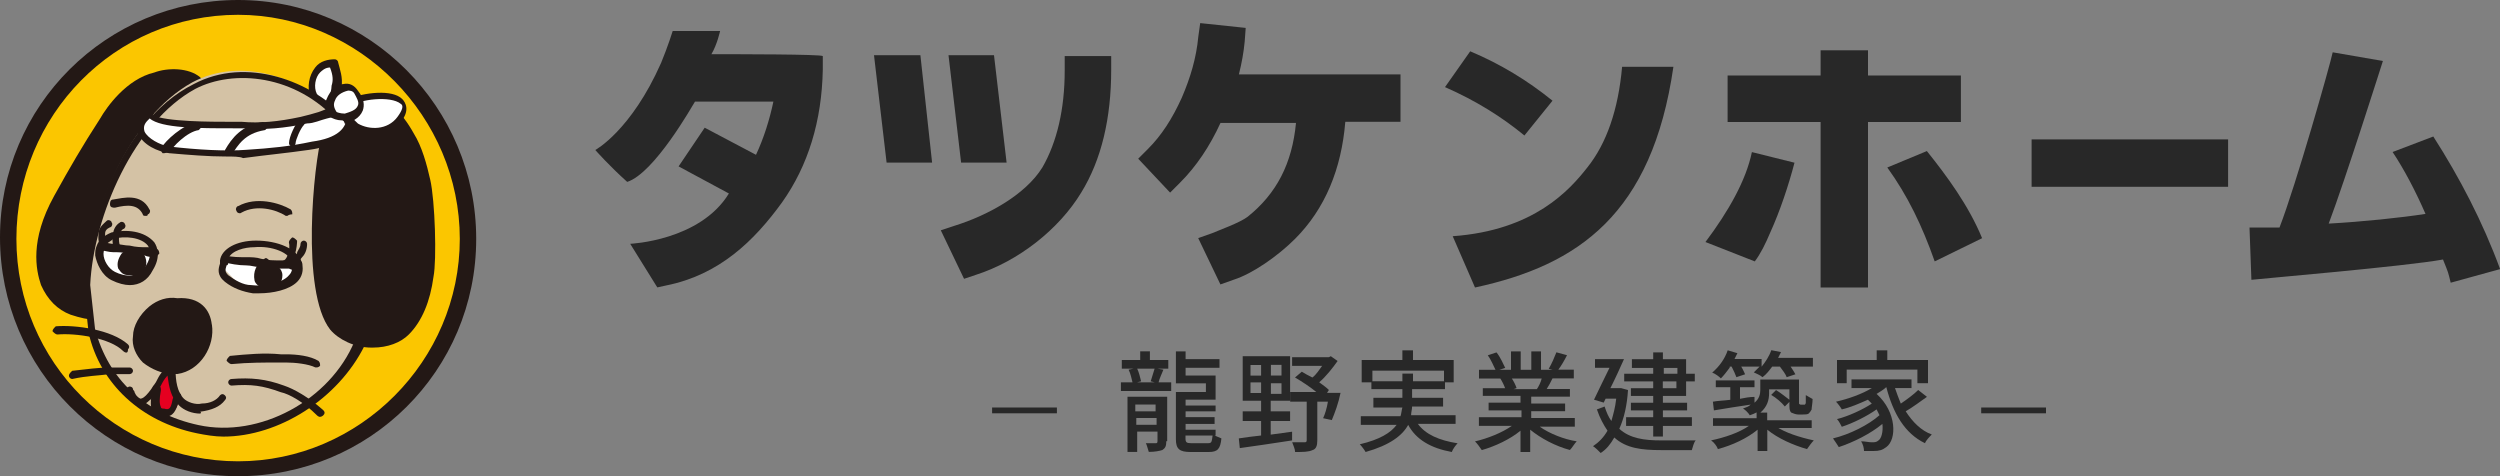 <?xml version="1.0" encoding="UTF-8"?>
<svg id="_レイヤー_2" data-name="レイヤー 2" xmlns="http://www.w3.org/2000/svg" viewBox="0 0 250 47.62">
  <rect x="0" y="0" width="250" height="47.62" fill="#808080" stroke="none"/>
  <defs>
    <style>
      .cls-1 {
        fill: #e50020;
      }

      .cls-2 {
        fill: #fff;
      }

      .cls-3 {
        fill: #282828;
      }

      .cls-4 {
        fill: #d4c2a5;
      }

      .cls-5 {
        fill: #fbc600;
      }

      .cls-6 {
        fill: #231815;
      }
    </style>
  </defs>
  <g id="_レイヤー_1-2" data-name="レイヤー 1">
    <g>
      <g>
        <g>
          <path class="cls-5" d="m46.8,23.89c0,12.69-10.34,23.07-22.99,23.07S.82,36.58.82,23.89,11.17.82,23.81.82c12.64,0,22.99,10.22,22.99,23.07Z"/>
          <path class="cls-6" d="m23.81,47.62C10.67,47.62,0,36.91,0,23.73S10.67,0,23.81,0s23.81,10.71,23.81,23.89-10.67,23.73-23.81,23.73Zm0-46.14C11.49,1.48,1.64,11.53,1.64,23.89s10.02,22.24,22.17,22.24,22.17-10.05,22.17-22.24S35.96,1.48,23.81,1.48Z"/>
        </g>
        <path class="cls-6" d="m20.03,7.74c-1.15-.99-3.28-.99-4.6-.49-2.79.66-4.76,3.46-5.42,4.61-1.81,2.8-2.96,4.78-4.6,7.74-2.46,4.45-1.81,7.41-1.31,8.9.66,1.48,1.64,2.47,2.96,2.97.99.33,1.81.49,2.3.49,1.15,0,1.81-.49,1.81-.49l.16-.16,9.52-21.42v-.16c0-.82-.33-1.48-.82-1.98Z"/>
        <g>
          <path class="cls-2" d="m32.84,10.71c-2.46-.33-1.97-4.78.66-4.28.16.82.33,1.48.33,2.31,0,.49-.66,2.31-.49,1.65"/>
          <path class="cls-6" d="m32.84,11.2h0c-.82-.16-1.48-.66-1.81-1.48-.33-.99-.16-2.14.49-2.97.49-.66,1.31-.82,1.97-.82.16,0,.33.16.33.33.16.66.49,1.48.33,2.47,0,0-.16,1.15-.49,1.81h0q-.16.33-.33.33h-.16c0,.16-.16.33-.33.33Zm.16-4.45c-.49,0-.82.33-.99.49-.49.49-.66,1.48-.33,2.14.16.33.49.82,1.15.99h0v-.33c.16-.33.33-1.15.33-1.48.16-.49.16-.99-.16-1.81.16,0,0,0,0,0Z"/>
        </g>
        <g>
          <path class="cls-4" d="m34.65,12.52l1.64,20.76c-.16.33-.33.66-.49.99-2.46,5.77-9.52,10.05-16.09,8.57-5.25-1.15-9.36-4.45-10.67-9.89l-.49-4.61c.33-7.09,4.43-16.64,10.67-20.1,4.93-2.64,11.17-.49,14.78,3.46.33.33.49.66.66.82"/>
          <path class="cls-6" d="m22.33,43.66c-.82,0-1.81-.16-2.63-.33-5.58-1.15-9.69-4.94-10.84-10.05h0l-.49-4.61h0c.16-3.62,1.31-7.91,3.12-11.53,1.48-2.97,3.94-6.76,7.88-8.73,5.25-2.8,11.82-.33,15.27,3.46.16.16.33.49.49.66,0,0,0,.16.16.16l1.64,20.76v.16c-.16.33-.33.66-.49.99-2.63,5.27-8.54,9.06-14.12,9.06Zm-12.81-10.71c1.31,4.94,4.93,8.4,10.34,9.56,6.08,1.32,13.14-2.47,15.6-8.4.16-.33.33-.66.33-.99l-1.48-20.6c-.16,0-.33-.16-.49-.33-4.27-4.78-10.51-5.27-14.29-3.3-6.08,3.3-10.18,12.69-10.51,19.61l.49,4.45Z"/>
        </g>
        <path class="cls-6" d="m43.02,17.96c-.33-1.48-.82-3.3-1.64-4.61-2.46-4.45-5.09-3.79-5.91-3.46h0c-.16.16-.99.49-1.31.82-.16.16-.33.33-.49.49-.66.82-1.15,1.15-1.48,2.31-.82,2.8-2.13,15.65.82,19.44.82.99,2.46,1.81,4.11,1.81h.16c1.48,0,2.79-.49,3.61-1.32,1.31-1.32,2.13-3.3,2.46-5.77.33-1.65.16-7.58-.33-9.72Z"/>
        <g>
          <path class="cls-2" d="m14.94,11.04c-.16,1.65,8.37,1.32,9.52,1.48,2.13.16,4.11-.16,6.08-.49,1.48-.33,3.12-1.15,4.43-1.15.33,2.47-1.64,3.3-3.78,3.62-2.3.33-4.27.49-6.57.82-2.3.16-5.42,0-7.72-.33-1.48-.16-3.78-1.48-2.46-3.13.16-.16.49-.49.82-.66"/>
          <path class="cls-6" d="m22.5,15.65c-1.64,0-3.61-.16-5.58-.33-1.15-.16-2.63-.82-3.12-1.98-.33-.33-.33-.99.33-1.81l.33-.33v-.16c0-.16.16-.33.33-.33s.16,0,.16.16c.16,0,.33,0,.33.16.16.16.16.33,0,.49,1.31.66,5.91.66,7.72.66h1.15c1.81.16,3.61,0,5.91-.49.66-.16,1.31-.33,1.81-.49.82-.33,1.81-.66,2.63-.66.16,0,.33.16.49.33.49,3.46-2.96,3.95-4.11,4.12-2.3.33-4.11.49-6.57.82-.33-.16-.99-.16-1.81-.16Zm-7.55-3.79l-.16.16c-.33.33-.49.66-.33,1.15.33.66,1.48,1.32,2.46,1.48,2.79.33,5.75.49,7.72.33,2.46-.16,4.27-.33,6.57-.82,2.46-.33,3.61-1.32,3.45-2.8-.66.16-1.31.33-1.97.49-.66.16-1.31.49-1.97.49-2.3.49-4.27.66-6.24.49h-1.15c-3.45,0-7.22,0-8.37-.99Z"/>
        </g>
        <g>
          <path class="cls-2" d="m34.32,10.55c1.64-1.32,8.05-1.81,5.58,1.32-1.81,2.47-6.73.99-5.25-2.14"/>
          <path class="cls-6" d="m37.27,13.51c-.66,0-1.48-.16-1.97-.49-.82-.49-1.31-1.32-1.31-2.14-.16-.16-.16-.33,0-.49,0-.16.16-.49.16-.66.16-.16.33-.33.49-.16.16,0,.16.16.16.33,1.64-.66,4.43-.99,5.42,0,.33.33.82,1.15-.16,2.31-.49.82-1.64,1.32-2.79,1.32Zm-2.46-2.8c0,.82.66,1.32.99,1.65,1.15.66,2.96.66,3.94-.66.49-.66.66-1.15.33-1.32-.99-.82-4.11-.49-5.25.33Z"/>
        </g>
        <path class="cls-6" d="m16.42,15.32h-.16c-.16-.16-.16-.33-.16-.49.49-.82,2.13-2.31,3.61-2.64.16,0,.33.16.49.33,0,.16-.16.33-.33.49-1.15.16-2.63,1.65-2.96,2.31-.16-.16-.33,0-.49,0Z"/>
        <path class="cls-6" d="m22.82,15.49h-.16c-.16-.16-.16-.33-.16-.49.66-1.15,1.64-2.47,3.78-2.8.16,0,.49.16.49.33s-.16.49-.33.49c-1.97.33-2.63,1.48-3.28,2.47h-.33Z"/>
        <path class="cls-6" d="m14.61,21.59c-.16,0-.33,0-.33-.16-.49-.99-1.48-.99-2.79-.66-.16,0-.49,0-.49-.33,0-.16,0-.49.33-.49.99-.16,2.79-.66,3.61.99.16.16,0,.49-.16.49q0,.16-.16.16Z"/>
        <path class="cls-6" d="m28.74,21.59h-.16c-.99-.66-2.96-1.15-4.43-.33-.16.16-.49,0-.49-.16-.16-.16,0-.49.16-.49,1.81-.99,4.11-.33,5.25.33.16.16.16.33.16.49-.33,0-.49.16-.49.16Z"/>
        <path class="cls-6" d="m12.64,35.26q-.16,0-.33-.16c-1.31-1.32-4.76-1.81-6.57-1.65-.16,0-.33-.16-.49-.33,0-.16.16-.33.33-.49,1.97-.16,5.58.33,7.22,1.81.16.16.16.33,0,.49q0,.33-.16.33Z"/>
        <path class="cls-6" d="m31.69,36.74h-.16c-.66-.33-1.97-.49-2.96-.49h-.49c-1.64,0-3.28,0-4.93.16-.16,0-.33-.16-.49-.33,0-.16.16-.33.33-.49,1.64-.16,3.45-.33,5.09-.16h.49c1.15,0,2.46.16,3.28.66.16.16.16.33.16.49q-.16.16-.33.16Z"/>
        <path class="cls-6" d="m7.22,37.9c-.16,0-.33-.16-.33-.33s.16-.33.33-.49c1.48-.16,2.63-.33,3.78-.33h1.97c.16,0,.33.16.33.33s-.16.33-.33.33h-1.97c-1.15.16-2.3.16-3.78.49h0Z"/>
        <path class="cls-6" d="m32.02,41.69q-.16,0-.33-.16c-1.31-1.32-2.79-2.14-3.61-2.31-1.81-.66-2.96-.82-4.93-.66-.16,0-.33-.16-.33-.33s.16-.33.33-.33c1.97-.16,3.45,0,5.25.66.99.33,2.46,1.15,3.94,2.47.16.16.16.33,0,.49q-.16.16-.33.16Z"/>
        <path class="cls-2" d="m10.02,24.72c.49,0,1.81.33,2.63.33h2.96c-.16,2.14-1.64,2.8-3.45,2.8-1.15.16-2.3-1.81-2.13-3.13"/>
        <path class="cls-2" d="m22.5,26.03c1.15-.16,2.63.33,3.78.33,1.15.16,2.79.16,3.61.33-.49,1.15-2.96,2.31-4.11,2.31-1.81,0-2.46-1.32-3.61-2.31"/>
        <path class="cls-6" d="m12.97,28.51c-.49,0-1.15-.16-1.81-.49-.99-.49-1.48-1.65-1.64-2.47,0-.33,0-.66.16-.99.16-.49.66-.99,1.48-1.32,1.48-.33,3.28-.16,4.27.99.33.49.66,1.48-.16,2.8-.49.99-1.31,1.48-2.3,1.48Zm-2.3-4.12c0,.16,0,.33-.16.33,0,0-.16.33-.16.66,0,.66.49,1.48,1.15,1.81.99.49,2.3.66,3.12-.66.49-.82.49-1.48.16-1.98-.66-.82-2.3-.99-3.45-.66-.16.16-.49.33-.66.49Z"/>
        <path class="cls-6" d="m15.44,25.7h0c-.33,0-.66,0-.99-.16-.49,0-.99,0-1.64-.16-.49-.16-.99-.16-1.48-.16s-.82-.16-1.15-.16c-.16,0-.33-.16-.33-.49,0-.16.16-.33.49-.33s.66.16,1.15.16.99.16,1.48.16c.66.16,1.15.16,1.64.16.33,0,.66,0,.99.16.16,0,.33.16.33.49-.16.16-.33.33-.49.33Z"/>
        <path class="cls-6" d="m14.45,25.54c-.16-.33-.82-.82-1.15-.66-.49,0-.82.16-1.15.49-.33.49-.49.99-.33,1.48.16.16.33.66.99.66h.33c.16,0,.33.16.33.16.16,0,.49-.16.82-.49s.49-.99.16-1.65Z"/>
        <path class="cls-6" d="m25.94,29.33h-.66c-.99-.16-1.97-.49-2.79-1.15-.82-.66-.66-1.32-.49-1.81v-.33c.16-1.15,1.64-1.98,3.61-1.98,2.13,0,4.27.82,4.6,2.31.16.66,0,1.32-.49,1.81-.82.82-2.46,1.15-3.78,1.15Zm-3.12-3.46v.33c0,.16,0,.33-.16.33-.16.49-.16.66.16.99.66.49,1.48.99,2.3.99,1.15.16,3.12-.16,3.78-.99.33-.33.33-.66.33-1.15-.16-1.15-2.13-1.81-3.78-1.65-.99,0-2.3.33-2.63,1.15Z"/>
        <path class="cls-6" d="m29.72,27.02h0c-.33,0-.49,0-.82-.16h-.82c-.66,0-1.48-.16-2.13-.16-.49,0-.82-.16-1.31-.16-.82,0-1.64-.16-2.3-.33-.16,0-.33-.33-.16-.49,0-.16.33-.33.49-.16.49.16,1.31.16,1.97.16.49,0,.99,0,1.48.16.66.16,1.31.16,1.97.16h1.81c.16,0,.33.16.33.33,0,.49-.33.66-.49.66Z"/>
        <path class="cls-6" d="m28.24,27.52c0-.66-.66-1.15-1.31-1.32v-.16c-.16-.16-.33-.33-.49-.16-.82.49-1.15,1.32-.99,2.14,0,.16.33.82,1.31.82h.33c.82-.16,1.15-.66,1.15-1.32Z"/>
        <path class="cls-1" d="m16.42,37.73s.49-.66.49-.49c-.49.49-1.15,1.48-1.64,1.81.16.82.16,1.15.33,1.98.82.49,1.81.49,2.13-.49.16-.66-.33-2.47-.66-3.13"/>
        <path class="cls-6" d="m16.42,41.69h-.33c-.33,0-.66-.16-.82-.49-.33-.66-.16-1.48,0-2.31v-.16c0-.16.33-.33.49-.33s.33.33.33.49v.16c-.16.82-.16,1.32,0,1.65,0,.16.16.16.33.16.49.16.66,0,.82-.82,0-.16.16-.33.16-.66.16-.16.33-.33.49-.16s.33.33.16.49c-.16.16-.16.33-.16.49-.33.82-.49,1.48-1.48,1.48Z"/>
        <path class="cls-6" d="m21.18,32.46c-.16-1.48-1.15-2.8-3.45-2.64h0c-.99-.16-1.97.16-2.79.82-.99.82-1.64,1.98-1.64,2.97-.16.99.33,1.98.99,2.64.82.66,1.97,1.15,2.96,1.15h.49c2.3-.33,3.78-2.8,3.45-4.94Z"/>
        <path class="cls-6" d="m20.03,41.36c-.82,0-1.64-.33-2.13-.82-.82-.82-.99-1.81-1.15-2.97-.33.33-.49.66-.66.99-.33.49-.66,1.15-1.15,1.48-.49.49-.82.49-1.15.49-.49-.16-.82-.49-.99-.99,0-.16-.16-.16-.16-.33-.16-.16,0-.49.16-.49.16-.16.49,0,.49.16s.16.16.16.33c.16.33.33.66.49.66s.33,0,.66-.33.66-.82.99-1.32c.33-.66.66-1.32,1.48-1.65h.33c.16,0,.16.16.16.33v.16c0,.99.16,2.14.82,2.8.33.33,1.15.66,1.81.49.82,0,1.48-.33,1.81-.82.16-.16.33-.16.49,0s.16.33,0,.49c-.49.66-1.31.99-2.46,1.15q.16.16,0,.16Z"/>
        <path class="cls-6" d="m29.23,14.66c-.16,0-.33-.16-.33-.33,0-.66.66-1.98.99-2.31.16-.16.33-.16.49,0,.16.16.16.33,0,.49-.33.33-.82,1.48-.82,1.81,0,.16-.16.33-.33.33h0Z"/>
        <path class="cls-6" d="m10.51,24.88s-.16,0,0,0c-.82-.33-.66-1.15-.66-1.48,0-.66.49-.99.82-1.32.16-.16.49,0,.49.16.16.16,0,.49-.16.49-.33.16-.49.33-.49.66v.66c.16,0,.33.33.16.49.16.16,0,.33-.16.33Z"/>
        <path class="cls-6" d="m11.66,25.05c-.16,0-.33-.16-.33-.33-.16-.82-.16-1.98.66-2.47.16-.16.49,0,.49.16.16.16,0,.49-.16.49-.49.33-.49,1.15-.33,1.65.16.16,0,.33-.33.49q.16,0,0,0Z"/>
        <path class="cls-6" d="m29.72,26.69h0c-.33,0-.49-.16-.33-.49,0-.33.33-.66.33-.99.16-.33.33-.49.33-.82,0-.16.16-.33.33-.33s.33.16.33.33c0,.49-.16.99-.49,1.32-.16.16-.33.49-.33.66.16.16,0,.33-.16.33Z"/>
        <path class="cls-6" d="m28.57,26.69c-.16,0-.33-.16-.33-.16-.16-.16,0-.49.16-.49.33-.16.66-1.15.49-1.81,0-.16.16-.33.33-.49.16,0,.33.16.49.33,0,.49-.16,2.14-1.15,2.64h0Z"/>
        <g>
          <path class="cls-2" d="m33.33,11.37c-1.15-1.32,1.15-3.79,2.3-2.31,1.97,2.31-1.64,3.13-2.3,2.31"/>
          <path class="cls-6" d="m34.15,12.03c-.49,0-.82-.16-1.15-.33-.49-.49-.66-1.15-.33-1.81.33-.82.99-1.48,1.64-1.48.66-.16,1.15.16,1.48.66.66.82.66,1.48.49,1.98-.33.82-1.15,1.15-1.81,1.32,0-.33-.16-.33-.33-.33Zm.66-2.97q-.16,0,0,0c-.66.16-1.15.49-1.31.99-.16.33-.16.66.16,1.15h0s.33.16.82.16c.49-.16,1.15-.33,1.31-.82.16-.33-.16-.82-.33-1.15-.16-.33-.49-.33-.66-.33Z"/>
        </g>
      </g>
      <g>
        <g>
          <g>
            <path class="cls-3" d="m144.5,8.71l2.52-3.58c3,1.26,5.71,2.9,8.23,4.94l-2.81,3.48c-2.23-1.84-4.84-3.48-7.94-4.84Z"/>
            <path class="cls-3" d="m145.28,23.62c8.13-.58,11.71-4.65,13.45-6.87,1.94-2.42,3.1-5.81,3.48-10.07h5.13c-2.13,14.71-9.49,19.84-19.84,22.07l-2.23-5.13Z"/>
          </g>
          <polygon class="cls-3" points="93.21 16.26 88.66 16.26 87.4 5.52 92.04 5.52 93.21 16.26"/>
          <path class="cls-3" d="m96.4,27.87l-2.32-4.84,1.45-.48c3.1-.97,6.97-3,8.71-5.81,1.45-2.52,2.23-5.81,2.23-9.68v-1.45h4.65v1.36c0,4.84-.97,9-3,12.29-2.23,3.68-6.29,6.87-10.55,8.23l-1.16.39Z"/>
          <polygon class="cls-3" points="100.66 16.26 96.11 16.26 94.85 5.52 99.4 5.52 100.66 16.26"/>
          <path class="cls-3" d="m122.05,28.46l-2.23-4.65,1.36-.48c.68-.29,2.81-1.06,3.58-1.65,2.9-2.32,4.45-5.32,4.84-9.39h-7.55c-1.06,2.32-2.42,4.36-4.07,6l-.97.97-3.19-3.39.97-.97c1.36-1.36,2.42-3,3.39-5.13.87-2.03,1.45-3.97,1.65-6.1l.19-1.36,4.55.48-.1,1.36c-.1,1.06-.29,2.13-.58,3.29h16.16v4.74h-5.52c-.39,4.74-2.03,8.71-5.03,11.71-1.74,1.74-4.26,3.48-6.1,4.07l-1.35.48Z"/>
          <path class="cls-3" d="m71.14,5.42c.58-.97.87-2.32.87-2.32h-4.74s-.48,1.55-1.16,3.19c-3,6.78-6.58,8.71-6.58,8.71,0,0,1.36,1.55,3.19,3.19,2.71-.87,6.48-7.55,6.78-8.03h7.84c-.39,1.84-.97,3.68-1.74,5.32l-5.13-2.71-2.61,3.87,5.03,2.71c-2.9,4.74-9.87,5.03-9.87,5.03l2.71,4.36.87-.19c5.32-1.06,8.81-4.45,11.61-8.32,2.61-3.68,3.97-8.13,4.07-13.26v-1.36c-.1-.19-8.61-.19-11.13-.19Z"/>
        </g>
        <g>
          <rect class="cls-3" x="203.16" y="13.94" width="19.65" height="4.74"/>
          <g>
            <polygon class="cls-3" points="196.09 12.2 196.09 7.55 186.8 7.55 186.8 5.03 182.06 5.03 182.06 7.55 172.76 7.55 172.76 12.2 182.06 12.2 182.06 28.75 186.8 28.75 186.8 12.2 196.09 12.2"/>
            <path class="cls-3" d="m170.54,24.2l4.94,1.94c.58-.77,1.06-1.74,1.55-2.9h0c.97-2.13,1.84-4.74,2.42-6.97l-4.26-1.06c-.58,2.81-2.32,5.9-4.65,9Z"/>
            <path class="cls-3" d="m192.7,15.1l-3.97,1.65c2.03,2.81,3.48,5.81,4.74,9.39l4.74-2.32c-1.35-3.29-3.58-6.29-5.52-8.71Z"/>
          </g>
          <path class="cls-3" d="m238.29,6.1c-.19.58-3.77,11.9-5.42,16.26,3.39-.19,7.16-.58,9.68-.97-.97-2.23-2.13-4.45-3.29-6.19l4.07-1.55c2.61,4.07,4.94,8.52,6.68,13.26l-4.94,1.36c-.29-1.16-.19-.87-.77-2.32-3.68.68-18.49,1.94-19.16,2.03l-.19-5.23h3c1.65-4.26,5.03-16.16,5.32-17.52l5.03.87Z"/>
        </g>
        <g>
          <g>
            <path class="cls-3" d="m116.34,36.97c-.19.48-.39.87-.48,1.26h1.26v.87h-5.03v-.87h1.16c-.1-.39-.19-.87-.39-1.26l.48-.1h-1.16v-.87h1.84v-.87h.97v.87h1.84v.87h-1.06l.58.1Zm.29,7.16c0,.48-.1.68-.39.87-.29.1-.77.19-1.36.19-.1-.29-.19-.68-.29-.87h.97c.1,0,.19,0,.19-.19v-.97h-2.03v2.03h-.97v-5.52h3.97v4.45h-.1Zm-3.1-3.68v.68h2.03v-.68h-2.03Zm2.13,2.03v-.68h-2.03v.68h2.03Zm-1.94-5.61c.19.39.29.87.39,1.26l-.39.1h1.74l-.39-.1c.1-.39.29-.87.39-1.26h-1.74Zm7.74,6.68c.19.1.48.19.68.29-.1,1.06-.39,1.36-1.26,1.36h-1.84c-1.06,0-1.45-.29-1.45-1.26v-4.74h3v-.87h-3v-3.19h.97v.77h3.39v.87h-3.39v.77h3v2.42h-3v.58h3v.58h-3v.58h2.9v.68h-2.9v.58h3v.58s-.1,0-.1,0Zm-.68.77c.39,0,.39-.1.48-.77h-2.71v.29c0,.39.1.48.58.48h1.65Z"/>
            <path class="cls-3" d="m127.08,43.46c.68-.1,1.45-.19,2.13-.29v.87c-1.84.29-3.87.58-5.23.77l-.1-.97c.58-.1,1.36-.19,2.23-.29v-1.45h-1.84v-.97h1.84v-1.06h-1.84v-4.45h4.74v4.45h-1.94v1.06h1.94v.97h-1.94v1.36Zm-2.03-5.9h1.06v-1.06h-1.06v1.06Zm0,1.74h1.06v-1.06h-1.06v1.06Zm3.1-2.81h-1.06v1.06h1.06v-1.06Zm0,1.84h-1.06v1.06h1.06v-1.06Zm5.9.97c-.19.97-.58,2.03-.87,2.71l-.87-.19c.19-.39.39-1.06.48-1.65h-1.06v3.87c0,.48-.1.87-.48.97-.39.19-.97.19-1.74.19,0-.29-.19-.68-.29-.97h1.26q.19,0,.19-.19v-3.87h-1.65v-.97h2.61c-.58-.48-1.45-1.06-2.13-1.45l.68-.58c.29.19.68.39,1.06.58.39-.29.68-.77.97-1.16h-3v-.87h3.68l.19-.1.68.48c-.48.68-1.16,1.55-1.84,2.13.39.29.68.48.97.77l-.19.29h1.36Z"/>
            <path class="cls-3" d="m141.79,42.39c.77,1.06,2.13,1.65,3.97,1.94-.19.19-.48.58-.58.87-2.13-.39-3.58-1.26-4.36-2.71-.58,1.06-1.84,2.03-4.26,2.71-.1-.19-.39-.58-.58-.77,2.03-.48,3.1-1.16,3.68-1.94h-3.58v-.87h3.97c.1-.29.1-.58.19-.87h-2.9v-.97h2.9v-.87h-3.1v-.68h-.97v-2.23h4.07v-.97h1.06v.97h4.07v2.23h-.87v.68h-3.29v.87h3.1v.87h-3.1c0,.29-.1.58-.1.87h4.45v.87s-3.77,0-3.77,0Zm-1.55-4.26v-.77h1.06v.77h3.1v-1.06h-7.16v1.06h3Z"/>
            <path class="cls-3" d="m153.99,42.68c.97.68,2.42,1.26,3.68,1.45-.19.19-.48.68-.68.87-1.45-.39-2.9-1.16-3.97-2.03v2.23h-.97v-2.13c-1.06.87-2.52,1.55-3.87,1.94-.19-.29-.48-.68-.68-.87,1.26-.29,2.71-.87,3.68-1.55h-3.29v-.87h4.26v-.68h-3.29v-.77h3.19v-.68h-3.77v-.77h2.23c-.1-.29-.29-.68-.48-.97h.29-2.42v-.87h1.65c-.19-.39-.48-1.06-.77-1.45l.87-.29c.39.48.68,1.16.87,1.55l-.58.19h1.16v-1.84h.97v1.84h1.06v-1.84h.97v1.84h1.16l-.39-.1c.29-.48.58-1.16.77-1.65l1.06.29c-.29.58-.58,1.06-.87,1.45h1.55v.87h-2.13c-.19.39-.39.77-.58,1.06h2.32v.77h-3.87v.68h3.39v.77h-3.39v.68h4.36v.87h-3.48Zm-2.81-4.84c.19.29.39.68.48.97l-.29.1h2.32c.19-.29.39-.68.48-1.06h-3Z"/>
            <path class="cls-3" d="m162.8,39.01c-.1,1.55-.39,2.81-.87,3.87,1.06.97,2.52,1.16,4.16,1.16h3.48c-.19.19-.29.68-.39.97h-3.1c-1.94,0-3.48-.19-4.65-1.26-.39.68-.77,1.16-1.36,1.55-.19-.19-.58-.58-.77-.68.58-.39,1.06-.87,1.45-1.55-.39-.58-.77-1.26-1.06-2.13l.77-.29c.19.58.39,1.06.68,1.45.19-.68.39-1.36.48-2.23h-1.06l-.19.39-.97-.29c.48-.97,1.06-2.23,1.55-3.19h-1.45v-.87h2.9c-.39.87-.87,1.94-1.36,2.9h1.06l.68.19Zm2.52-.87h-2.9v-.77h2.9v-.58h-2.13v-.87h2.13v-.68h.97v.68h2.32v1.45h.87v.77h-.87v1.45h-2.32v.68h2.42v.77h-2.42v.68h2.9v.87h-2.9v1.06h-.97v-1.06h-2.71v-.87h2.71v-.68h-2.23v-.77h2.23v-.68h-2.23v-.77h2.23v-.68Zm1.06-.77h1.36v-.58h-1.36v.58Zm1.26.77h-1.36v.68h1.36v-.68Z"/>
            <path class="cls-3" d="m177.51,42.59c.97.68,2.52,1.16,3.87,1.45-.19.19-.48.58-.68.87-1.36-.39-2.9-1.06-3.97-1.94v2.13h-.97v-2.13c-1.06.87-2.52,1.55-3.97,1.94-.1-.29-.39-.68-.68-.87,1.36-.29,2.81-.77,3.77-1.45h-3.58v-.77h4.36v-.58c-.19.1-.39.19-.68.29-.1-.19-.48-.58-.68-.68.29-.1.58-.19.77-.39-1.26.19-2.61.39-3.68.58l-.1-.87c.48-.1,1.06-.1,1.74-.19v-1.26h-1.45v-.68h3.87v.68h-1.45v1.16c.48-.1.97-.19,1.45-.19v.58c.48-.39.58-.87.58-1.26v-1.06h3.87v2.42s.1.1.19.1h.39s.1-.1.1-.19v-.77c.19.1.48.29.68.39,0,.39-.1.87-.1,1.06-.1.19-.19.29-.29.39-.1.1-.39.1-.58.1h-.48c-.19,0-.48-.1-.68-.19-.19-.19-.19-.39-.19-.97v-1.36h-2.03v.39c0,.68-.19,1.36-.87,1.94h.68v.77h4.45v.77h-3.68v-.19Zm-4.55-5.81c-.29.39-.58.77-.87,1.06-.19-.19-.58-.48-.87-.58.68-.58,1.26-1.36,1.55-2.23l.97.29c-.1.19-.19.39-.29.58h2.71v.77c.39-.48.77-1.06.97-1.65l.97.19c-.1.19-.19.39-.29.58h3.48v.87h-2.23c.19.29.39.58.48.77l-.87.29c-.1-.29-.39-.68-.68-1.06h-.77c-.29.39-.58.77-.97,1.06-.19-.19-.68-.39-.87-.48.19-.19.39-.39.58-.58h-1.84c.19.29.29.58.39.77l-.87.29c-.1-.29-.29-.68-.48-1.06h-.19v.1Zm4.65,2.23c.48.29,1.06.77,1.45,1.06l-.58.58c-.29-.39-.87-.87-1.36-1.16l.48-.48Z"/>
            <path class="cls-3" d="m192.7,39.68c-.68.48-1.45,1.06-2.13,1.45.68,1.06,1.55,1.94,2.61,2.32-.19.19-.58.58-.68.87-2.03-.97-3.19-3-3.87-5.61h0c-.29.29-.68.48-.97.68,2.03,1.84,2.03,4.55.97,5.32-.39.29-.68.39-1.26.39h-.97c0-.29-.1-.68-.29-.97.39,0,.77.1,1.06.1s.48,0,.68-.19c.29-.19.48-.87.39-1.65-1.16.97-2.9,1.84-4.36,2.32-.1-.19-.39-.58-.58-.87,1.65-.39,3.58-1.36,4.65-2.32-.1-.19-.19-.39-.29-.58-.97.68-2.32,1.36-3.48,1.74-.1-.19-.29-.58-.48-.77,1.16-.29,2.61-.97,3.48-1.55-.1-.1-.29-.29-.39-.39-.87.39-1.74.77-2.61.97-.1-.19-.39-.58-.58-.77,1.26-.29,2.61-.77,3.58-1.36h-2.03v-.87h6v.87h-1.65c.19.58.39,1.06.58,1.55.58-.39,1.36-.97,1.74-1.36l.87.68Zm-8.03-1.36h-.97v-2.32h3.97v-.97h1.06v.97h4.07v2.32h-1.06v-1.36h-7.07v1.36Z"/>
          </g>
          <rect class="cls-3" x="99.21" y="40.75" width="6.48" height=".58"/>
          <rect class="cls-3" x="198.12" y="40.75" width="6.48" height=".58"/>
        </g>
      </g>
    </g>
  </g>
</svg>